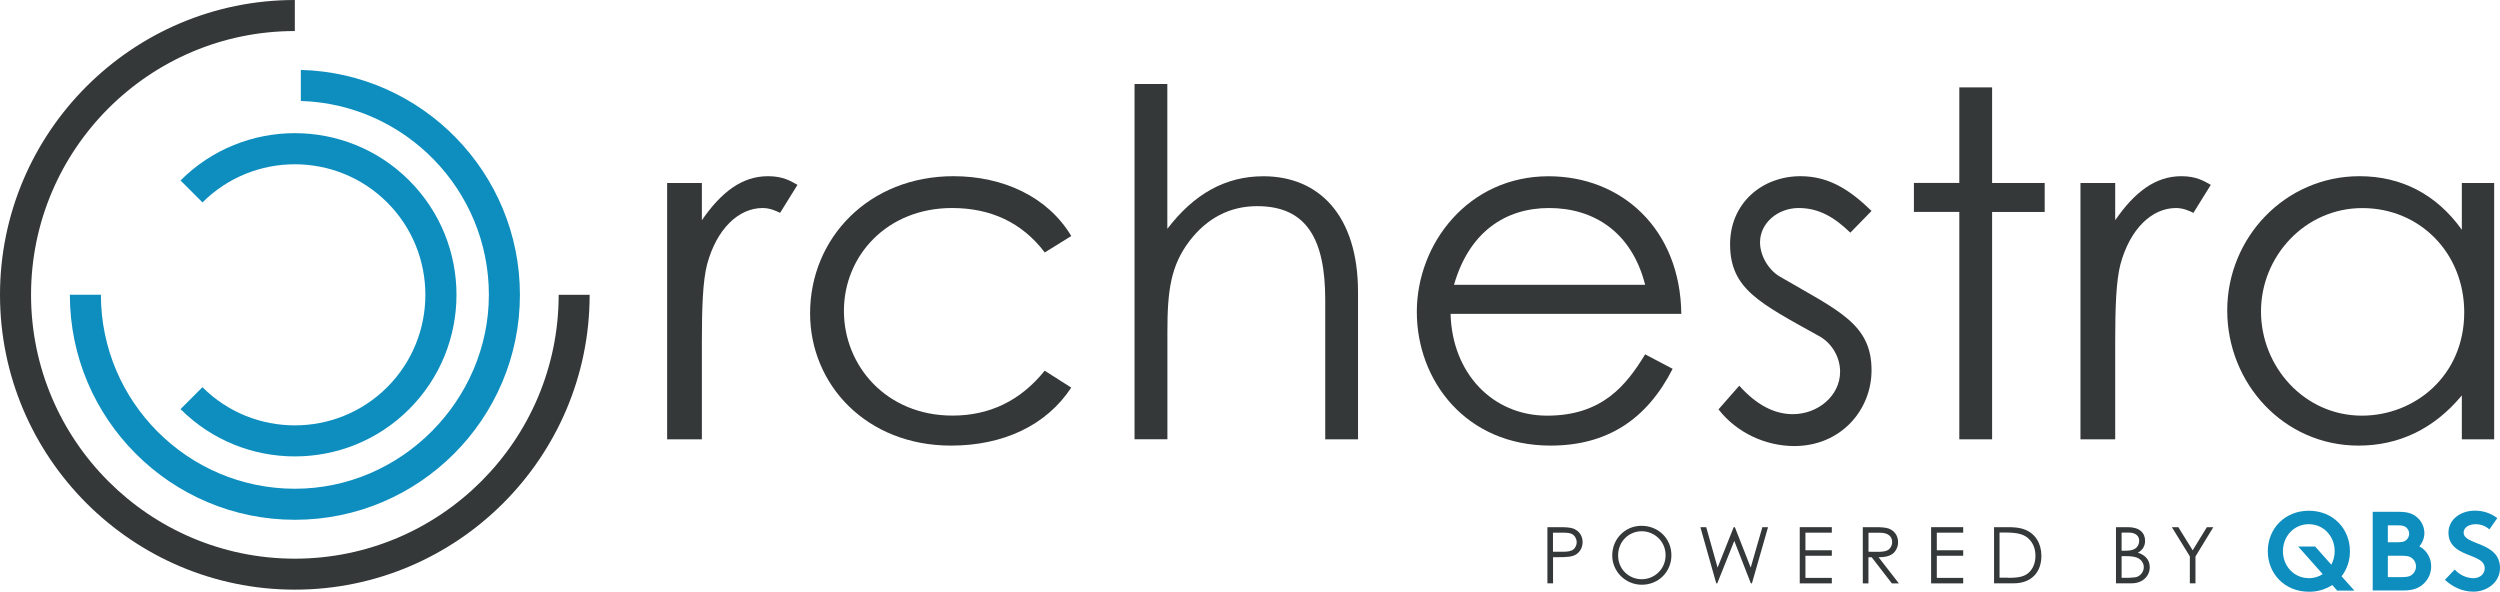 <?xml version="1.0" encoding="UTF-8"?><svg xmlns="http://www.w3.org/2000/svg" viewBox="0 0 386.5 91.48"><defs><style>.d{fill:#0d8ebf;}.e{fill:#353838;}</style></defs><g id="a"/><g id="b"><g id="c"><g><path class="e" d="M108.52,34.03c2.99-4.33,6.19-6.79,10.22-6.79,2.31,0,3.51,.75,4.55,1.34l-2.69,4.33c-.6-.3-1.57-.75-2.69-.75-3.73,0-7.09,3.21-8.58,8.66-.67,2.54-.82,6.64-.82,12.02v15.08h-5.37V28.29h5.37v5.75Z"/><path class="e" d="M165.61,59.93c-3.88,5.9-10.6,8.96-18.58,8.96-13.06,0-21.79-9.4-21.79-20.45,0-11.64,9.1-21.2,22.17-21.2,7.61,0,14.55,3.13,18.21,9.25l-4.1,2.54c-3.51-4.63-8.36-6.87-14.33-6.87-10.08,0-16.72,7.39-16.72,15.9s6.57,16.19,16.79,16.19c5.75,0,10.52-2.31,14.25-6.94l4.1,2.61Z"/><path class="e" d="M175.39,12.99h5.08v22.39c4.1-5.37,8.95-8.13,14.85-8.13,8.58,0,14.63,6.04,14.63,17.91v22.76h-5.07v-21.57c0-9.33-2.84-14.48-10.52-14.48-4.25,0-7.76,1.87-10.45,5.37-2.91,3.81-3.43,7.69-3.43,14.03v16.64h-5.08V12.99Z"/><path class="e" d="M224.26,48.51c.22,9.1,6.42,15.75,14.93,15.75s12.24-4.7,15.15-9.48l4.25,2.24c-4.03,7.91-10.22,11.87-18.88,11.87-13.13,0-20.67-10.08-20.67-20.67s7.99-20.97,20.37-20.97c11.27,0,20.37,8.13,20.52,21.27h-35.67Zm30.08-4.48c-2.09-8.21-7.99-11.87-14.85-11.87s-12.39,3.81-14.7,11.87h29.55Z"/><path class="e" d="M268.89,59.63c2.54,2.84,5.3,4.4,8.28,4.4,3.88,0,7.31-2.84,7.31-6.57,0-2.31-1.34-4.48-3.28-5.52-9.11-5.07-13.73-7.24-13.73-14.18,0-6.27,4.85-10.52,10.9-10.52,4.33,0,7.61,2.09,10.97,5.37l-3.28,3.36c-2.39-2.31-4.78-3.81-7.99-3.81s-5.97,2.31-5.97,5.3c0,2.02,1.27,4.25,3.06,5.3,9.1,5.3,14.18,7.31,14.18,14.48,0,6.19-4.78,11.72-11.94,11.72-4.4,0-8.88-2.02-11.72-5.67l3.21-3.66Z"/><path class="e" d="M302.91,13.51h5.07v14.78h8.13v4.48h-8.13v35.15h-5.07V32.76h-7.02v-4.48h7.02V13.51Z"/><path class="e" d="M327.02,34.03c2.99-4.33,6.19-6.79,10.22-6.79,2.31,0,3.51,.75,4.55,1.34l-2.69,4.33c-.6-.3-1.57-.75-2.69-.75-3.73,0-7.09,3.21-8.58,8.66-.67,2.54-.82,6.64-.82,12.02v15.08h-5.37V28.29h5.37v5.75Z"/><path class="e" d="M380.6,28.29h5v39.63h-5v-6.79c-4.33,5.22-9.78,7.76-15.97,7.76-11.57,0-20.3-9.63-20.3-20.9s8.96-20.75,20.45-20.75c6.42,0,11.87,2.76,15.82,8.28v-7.24Zm-31.05,19.85c0,8.58,6.72,16.12,15.6,16.12,8.13,0,15.82-6.12,15.82-15.97,0-9.18-6.87-16.12-15.75-16.12s-15.67,7.46-15.67,15.97Z"/></g><path class="e" d="M86.37,45.58h0c0,22.49-18.3,40.79-40.79,40.79S4.8,68.07,4.8,45.58,23.09,4.8,45.58,4.8V0C20.45,0,0,20.45,0,45.58s20.45,45.58,45.58,45.58,45.58-20.45,45.58-45.58h-4.8Z"/><path class="d" d="M80.38,45.57c0-18.87-15.11-34.28-33.87-34.76v4.8c16.11,.49,29.07,13.74,29.07,29.96s-13.45,29.99-29.99,29.99-29.99-13.45-29.99-29.99h-4.8c0,19.18,15.6,34.79,34.79,34.79s34.79-15.6,34.79-34.79Z"/><path class="d" d="M31.3,31.3h0c7.87-7.87,20.69-7.87,28.56,0,7.87,7.87,7.87,20.69,0,28.56-7.87,7.87-20.69,7.87-28.56,0l-3.39,3.39c9.75,9.75,25.6,9.75,35.35,0,9.75-9.75,9.75-25.6,0-35.35-9.75-9.75-25.6-9.75-35.35,0h0l3.39,3.39Z"/><g><path class="e" d="M239.22,81.5h2.01c.91,0,1.58,.06,2.01,.22,.88,.34,1.43,1.11,1.43,2.09,0,.82-.39,1.51-1,1.9s-1.51,.43-2.71,.43h-.86v4.04h-.87v-8.68Zm.87,.85v2.95c.5,.01,.99,0,1.44,0,.75,0,1.33-.05,1.72-.36,.3-.24,.51-.69,.51-1.12s-.22-.88-.54-1.14c-.39-.29-.91-.33-1.58-.33h-1.53Z"/><path class="e" d="M258.4,85.84c0,2.55-1.99,4.56-4.57,4.56s-4.58-2.09-4.58-4.52c0-2.59,2.01-4.59,4.51-4.59,2.63,0,4.64,1.97,4.64,4.56Zm-8.24,.04c0,2.14,1.69,3.67,3.65,3.67s3.69-1.55,3.69-3.72-1.76-3.7-3.69-3.7-3.65,1.52-3.65,3.75Z"/><path class="e" d="M262.89,81.5h.89l1.76,6.25,2.49-6.25h.18l2.45,6.25,1.8-6.25h.88l-2.49,8.68h-.17l-2.56-6.56-2.63,6.56h-.16l-2.45-8.68Z"/><path class="e" d="M278.24,81.5h4.96v.85h-4.08v2.72h4.08v.85h-4.08v3.42h4.08v.85h-4.96v-8.68Z"/><path class="e" d="M288,81.5h1.99c.91,0,1.59,.06,2.02,.22,.89,.34,1.43,1.11,1.43,2.09,0,.44-.06,.69-.25,1.08-.45,.91-1.32,1.26-2.76,1.26l3.13,4.04h-1.08l-3.12-4.04h-.5v4.04h-.87v-8.68Zm.87,.85v2.95c.48,0,.98,.01,1.44,.01,.75,0,1.33-.07,1.7-.37,.31-.25,.52-.68,.52-1.12,0-.85-.58-1.46-1.89-1.46h-1.78Z"/><path class="e" d="M298.55,81.5h4.96v.85h-4.08v2.72h4.08v.85h-4.08v3.42h4.08v.85h-4.96v-8.68Z"/><path class="e" d="M308.27,81.5h2.14c.96,0,1.84,.05,2.7,.4,1.56,.63,2.49,2.13,2.49,4.04,0,2.48-1.5,4.24-4.29,4.24h-3.03v-8.68Zm2.15,7.83c1.64,0,2.73-.14,3.5-1.09,.5-.6,.76-1.39,.76-2.3s-.24-1.67-.73-2.3c-.82-1.08-2.05-1.31-3.94-1.31h-.88v6.98h1.28Z"/><path class="e" d="M327.13,90.18v-8.68h1.84c1.83,0,2.66,.89,2.66,2.12,0,.76-.36,1.41-1.11,1.82,1.21,.41,1.83,1.16,1.83,2.25,0,1.29-1,2.49-2.83,2.49h-2.38Zm.87-5.04h.58c.65,0,1.16-.08,1.52-.33,.39-.25,.62-.71,.62-1.2,0-.77-.58-1.27-1.58-1.27h-1.14v2.79Zm0,4.19h1.05c.38,0,.75-.06,1.04-.08,.58-.05,1.34-.68,1.34-1.55,0-.57-.31-1.1-.85-1.39-.51-.28-1.18-.33-1.99-.33h-.59v3.35Z"/><path class="e" d="M338.56,86.03l-2.79-4.53h1l2.22,3.58,2.19-3.58h1l-2.76,4.53v4.15h-.87v-4.15Z"/></g><g><path class="d" d="M356.95,78.96c3.76,0,6.35,2.8,6.35,6.26,.01,1.4-.44,2.76-1.29,3.88l1.98,2.21h-2.66l-.76-.87c-1.08,.7-2.33,1.06-3.62,1.04-3.75,0-6.35-2.8-6.35-6.26s2.59-6.26,6.35-6.26Zm0,10.43c.76,0,1.5-.21,2.14-.63l-3.79-4.27h2.62l2.5,2.81c.35-.64,.52-1.36,.52-2.09,0-2.29-1.7-4.17-4-4.17s-4,1.88-4,4.17,1.7,4.17,4,4.17Z"/><path class="d" d="M370.95,79.13c1.37,0,2.14,.33,2.73,.85,.72,.61,1.13,1.51,1.13,2.45-.01,.75-.29,1.47-.78,2.03,1.14,.62,1.84,1.82,1.83,3.11,0,.99-.4,1.94-1.11,2.62-.68,.68-1.62,1.1-3.18,1.1h-4.75v-12.17h4.14Zm-1.79,4.7h1.65c.73,0,1.06-.17,1.3-.44,.22-.24,.34-.55,.35-.87,0-.32-.13-.63-.35-.87-.24-.26-.57-.43-1.3-.43h-1.65v2.61Zm2.35,5.39c.82,0,1.27-.21,1.57-.54,.58-.63,.58-1.6,0-2.22-.3-.33-.75-.54-1.57-.54h-2.35v3.3h2.35Z"/><path class="d" d="M379.5,88.05c.73,.82,1.77,1.31,2.87,1.34,1.04,0,1.77-.65,1.77-1.53,0-1.57-2.26-1.76-3.89-2.71-.95-.56-1.72-1.39-1.72-2.77,0-2.17,2-3.43,4.02-3.43,1.27-.03,2.52,.38,3.53,1.15l-1.22,1.74c-.58-.51-1.33-.79-2.1-.8-.89,0-1.88,.38-1.88,1.32,0,1.96,5.62,1.36,5.62,5.46,0,2.15-1.93,3.65-4.12,3.65-1.64,0-3.15-.68-4.4-1.83l1.53-1.6Z"/></g></g></g></svg>